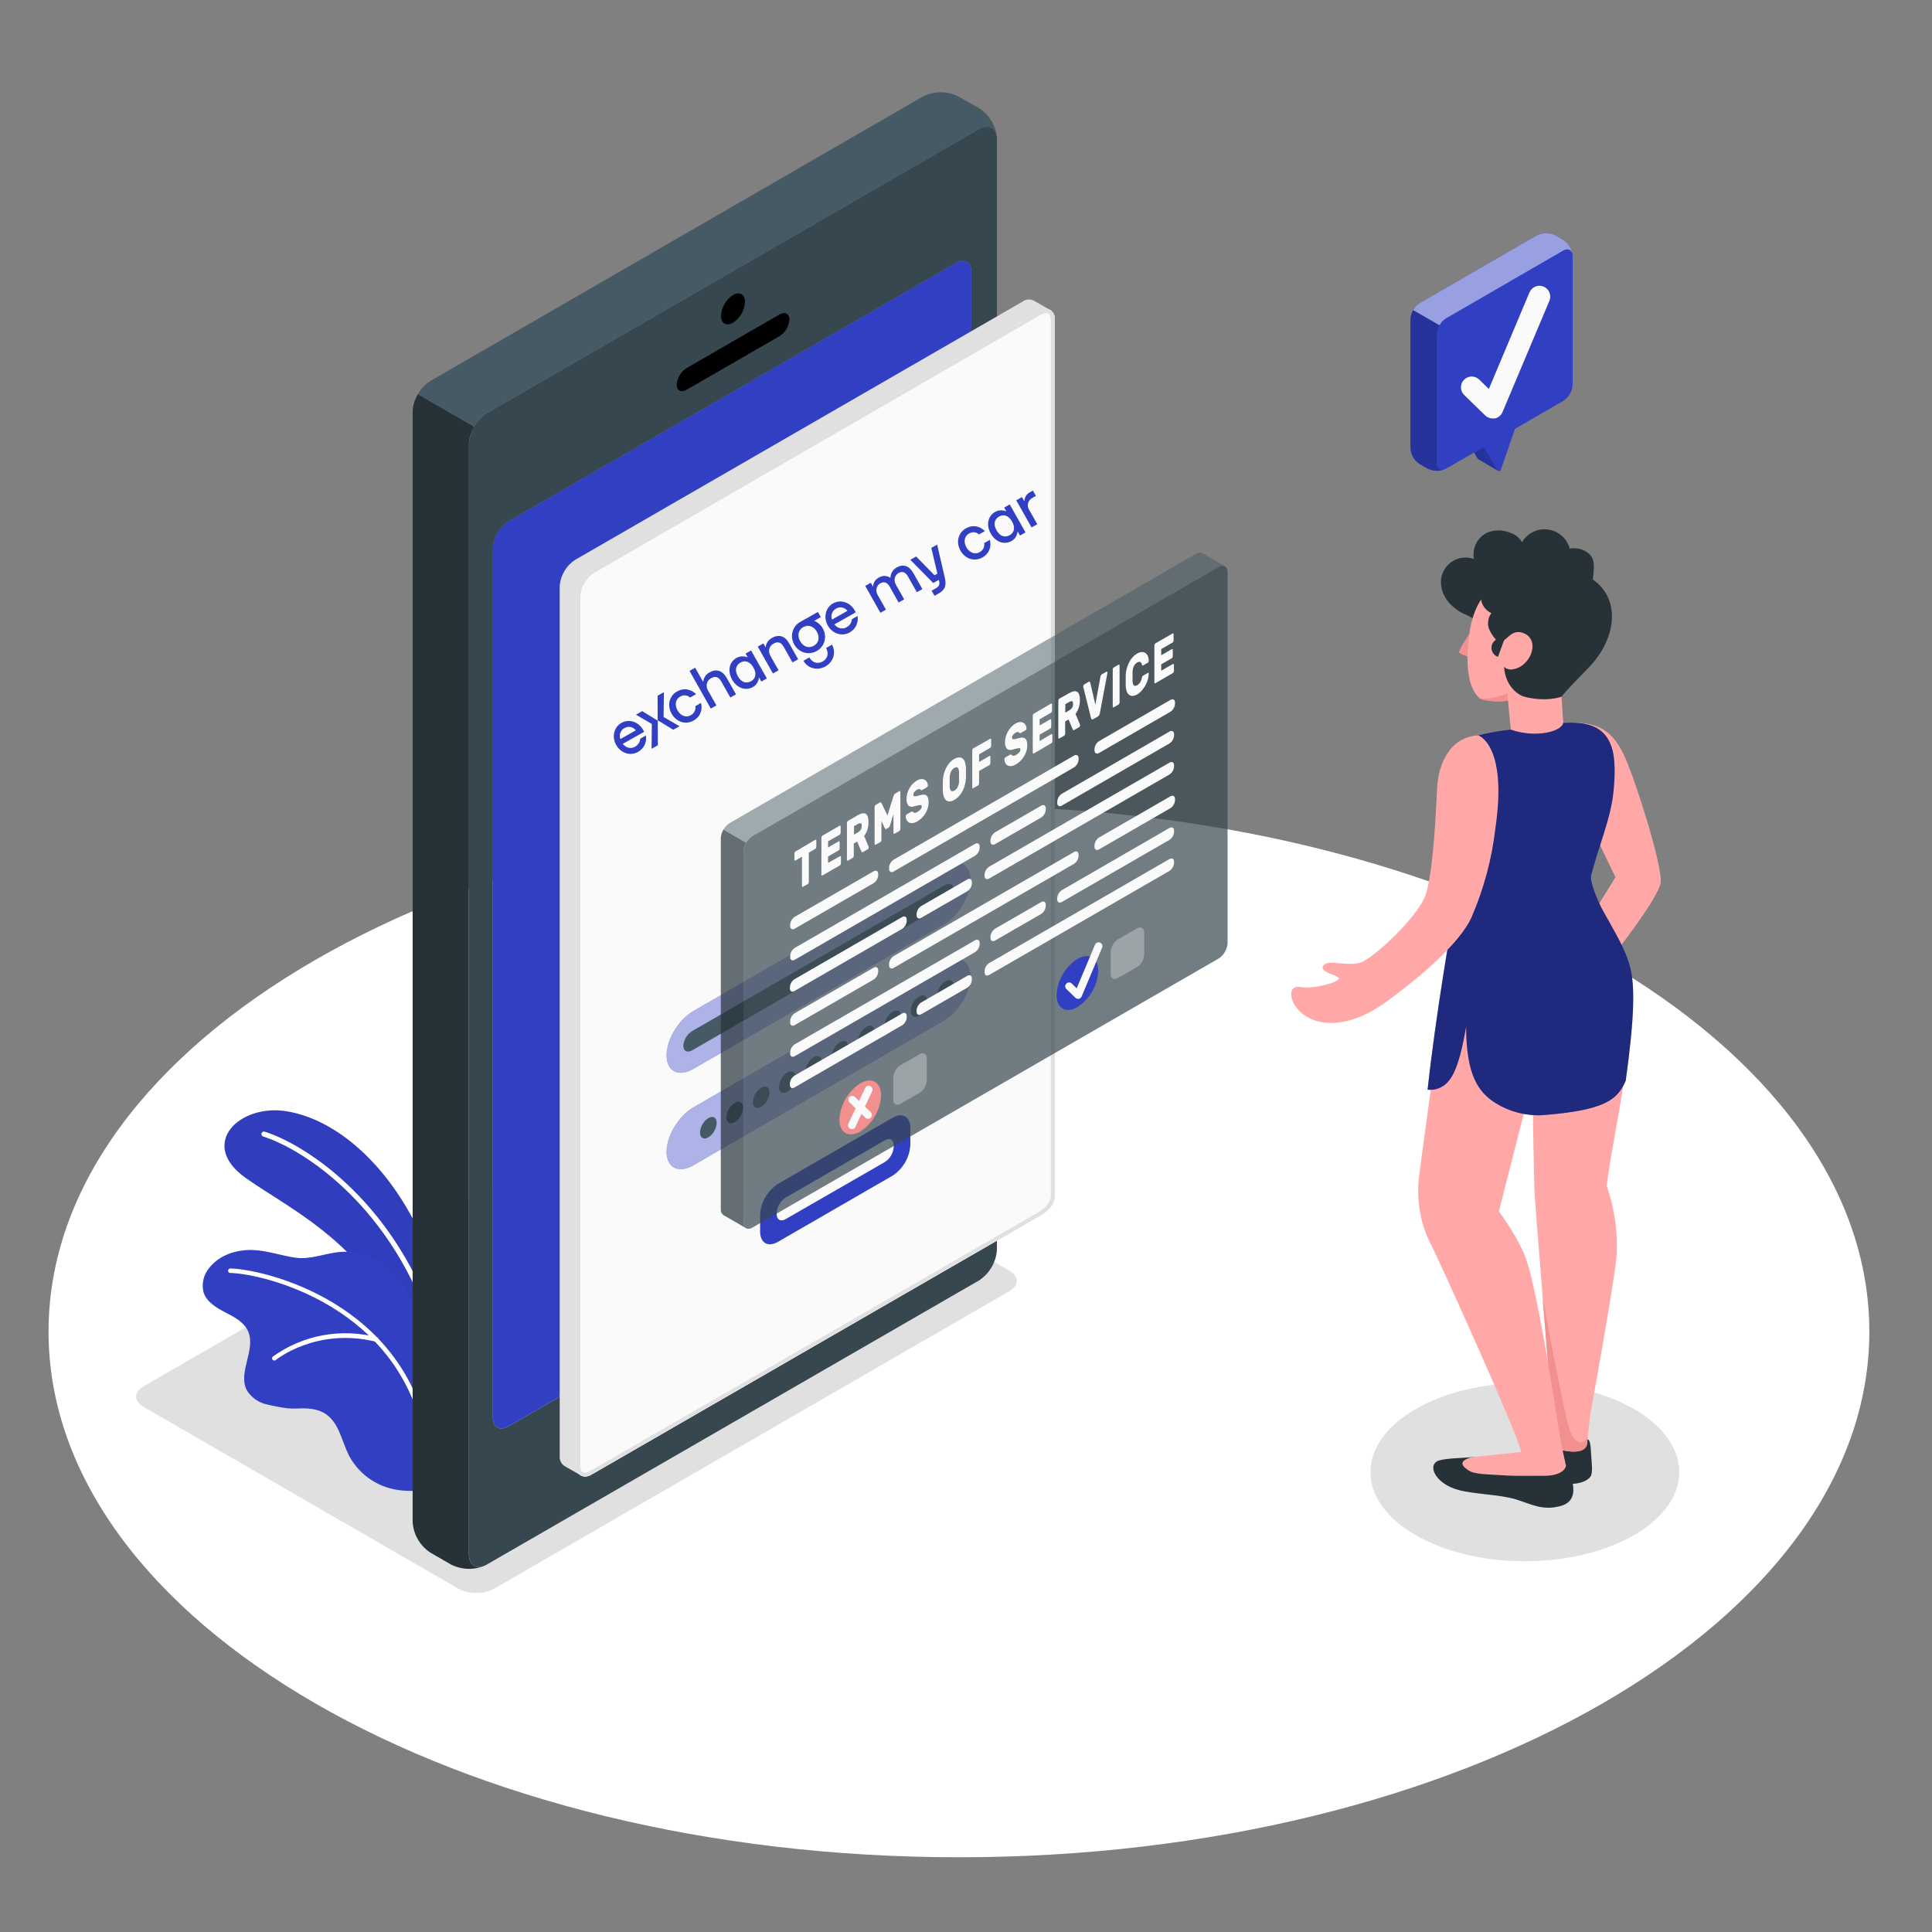 <svg width="296" height="296" viewBox="0 0 296 296" fill="none" xmlns="http://www.w3.org/2000/svg">
<rect x="0" y="0" width="296" height="296" fill="#808080" stroke="none"/>
<path d="M146.919 284.551C223.952 284.551 286.4 248.496 286.4 204.021C286.4 159.546 223.952 123.491 146.919 123.491C69.885 123.491 7.438 159.546 7.438 204.021C7.438 248.496 69.885 284.551 146.919 284.551Z" fill="white"/>
<path d="M233.617 239.198C246.682 239.198 257.274 233.083 257.274 225.54C257.274 217.997 246.682 211.883 233.617 211.883C220.552 211.883 209.961 217.997 209.961 225.54C209.961 233.083 220.552 239.198 233.617 239.198Z" fill="#E0E0E0"/>
<path d="M70.246 243.407L21.992 215.547C20.482 214.677 20.482 213.268 21.992 212.398L100.941 166.814C101.785 166.385 102.719 166.161 103.667 166.161C104.614 166.161 105.548 166.385 106.393 166.814L154.647 194.673C156.157 195.544 156.157 196.952 154.647 197.823L75.698 243.407C74.853 243.836 73.919 244.059 72.972 244.059C72.024 244.059 71.09 243.836 70.246 243.407Z" fill="#E0E0E0"/>
<path d="M68.603 207.662C68.603 207.662 68.26 196.183 63.334 186.883C58.409 177.582 51.104 171.431 43.899 170.253C36.694 169.075 30.283 175.262 37.659 180.489C45.036 185.716 58.433 191.542 63.346 209.207L68.603 207.662Z" fill="#3140C3"/>
<g opacity="0.15">
<path opacity="0.15" d="M68.603 207.662C68.603 207.662 68.26 196.183 63.334 186.883C58.409 177.582 51.104 171.431 43.899 170.253C36.694 169.075 30.283 175.262 37.659 180.489C45.036 185.716 58.433 191.542 63.346 209.207L68.603 207.662Z" fill="black"/>
</g>
<path d="M66.718 204.53C66.743 204.536 66.769 204.536 66.795 204.53C66.894 204.5 66.976 204.432 67.025 204.341C67.074 204.25 67.085 204.144 67.055 204.045C60.975 184.544 47.057 175.457 40.551 173.379C40.503 173.363 40.452 173.357 40.402 173.361C40.351 173.365 40.302 173.379 40.257 173.403C40.212 173.426 40.172 173.457 40.139 173.496C40.106 173.535 40.081 173.579 40.066 173.628C40.034 173.726 40.042 173.833 40.089 173.925C40.136 174.017 40.217 174.087 40.315 174.119C46.69 176.156 60.324 185.083 66.303 204.24C66.328 204.329 66.383 204.407 66.458 204.46C66.534 204.513 66.626 204.538 66.718 204.53Z" fill="white"/>
<path d="M31.199 198.036C31.684 199.486 33.141 200.356 34.502 201.061C35.864 201.765 37.344 202.523 37.989 203.914C39.28 206.72 36.397 210.231 37.806 212.984C38.144 213.539 38.593 214.019 39.123 214.396C39.653 214.773 40.254 215.037 40.89 215.174C41.937 215.425 42.996 215.623 44.063 215.766C44.573 215.809 45.085 215.818 45.596 215.796C47.082 215.719 48.687 215.796 49.959 216.678C51.966 218.069 52.363 220.822 53.458 222.983C54.137 224.276 55.089 225.406 56.248 226.294C57.407 227.183 58.746 227.808 60.172 228.127C62.539 228.672 66.192 228.471 66.914 227.47C67.459 226.706 66.281 224.137 66.322 223.202C66.472 220.794 66.392 218.378 66.086 215.985C65.901 214.902 65.85 213.801 65.932 212.706C66.054 211.482 66.17 210.255 66.281 209.023C66.393 207.697 66.802 206.655 66.453 205.3C66.046 203.991 65.448 202.75 64.677 201.617C63.972 200.475 63.262 199.344 62.539 198.213C61.739 196.848 60.773 195.588 59.662 194.46C58.659 193.532 57.477 192.819 56.188 192.363C54.899 191.907 53.532 191.718 52.168 191.808C49.9 191.968 47.597 193.022 45.306 192.696C43.015 192.37 40.943 191.577 38.64 191.512C36.237 191.453 33.703 192.24 32.128 194.164C31.667 194.684 31.341 195.308 31.179 195.984C31.017 196.659 31.024 197.364 31.199 198.036Z" fill="#3140C3"/>
<path d="M65.501 221.325C65.545 221.318 65.588 221.302 65.626 221.278C65.665 221.254 65.698 221.223 65.724 221.186C65.75 221.149 65.768 221.107 65.777 221.063C65.787 221.019 65.787 220.973 65.779 220.928C62.179 199.534 40.477 194.454 35.297 194.342C35.205 194.34 35.117 194.375 35.05 194.438C34.984 194.501 34.945 194.588 34.942 194.679C34.94 194.725 34.948 194.77 34.964 194.812C34.98 194.854 35.005 194.893 35.036 194.926C35.068 194.958 35.105 194.984 35.147 195.002C35.189 195.019 35.234 195.029 35.279 195.028C40.347 195.141 61.576 200.114 65.098 221.041C65.115 221.131 65.167 221.211 65.242 221.264C65.317 221.317 65.41 221.339 65.501 221.325Z" fill="white"/>
<path d="M42.059 208.449C42.129 208.444 42.195 208.417 42.248 208.372C42.308 208.325 48.435 203.322 57.611 205.566C57.696 205.576 57.781 205.554 57.851 205.505C57.921 205.456 57.97 205.383 57.99 205.3C58.01 205.216 57.998 205.129 57.958 205.054C57.917 204.978 57.851 204.921 57.771 204.891C55.053 204.176 52.211 204.07 49.447 204.582C46.684 205.094 44.068 206.21 41.787 207.851C41.736 207.9 41.701 207.962 41.687 208.031C41.673 208.1 41.68 208.171 41.708 208.236C41.735 208.3 41.782 208.355 41.842 208.392C41.902 208.429 41.971 208.447 42.041 208.443L42.059 208.449Z" fill="white"/>
<path d="M150.007 19.767L74.593 63.303C73.798 63.823 73.136 64.523 72.66 65.345C72.184 66.168 71.907 67.09 71.852 68.039V238.12C71.852 239.867 73.083 240.583 74.593 239.701L150.001 196.171C150.796 195.65 151.458 194.951 151.934 194.128C152.41 193.306 152.687 192.384 152.742 191.435V21.348C152.737 19.601 151.517 18.891 150.007 19.767ZM148.823 175.747C148.823 177.245 147.776 178.198 146.455 178.944L77.884 218.531C76.588 219.277 75.516 218.673 75.516 217.169V83.969C75.564 83.151 75.802 82.356 76.214 81.648C76.625 80.939 77.197 80.337 77.884 79.89L146.449 40.297C147.752 39.54 148.817 40.149 148.817 41.647L148.823 175.747Z" fill="#37474F"/>
<path d="M74.254 239.878C73.435 240.223 72.551 240.387 71.662 240.357C70.774 240.328 69.903 240.106 69.109 239.707L65.972 237.895C65.172 237.378 64.507 236.68 64.028 235.857C63.55 235.034 63.273 234.11 63.219 233.159V63.084C63.235 62.375 63.398 61.677 63.698 61.035C63.792 60.809 63.901 60.59 64.024 60.378L72.649 65.363C72.466 65.686 72.305 66.023 72.17 66.369C71.962 66.912 71.85 67.487 71.838 68.068V238.126C71.856 239.76 72.904 240.464 74.254 239.878Z" fill="#263238"/>
<path d="M112.953 202.991C115.321 201.612 117.28 202.73 117.28 205.489C117.2 206.992 116.766 208.454 116.014 209.757C115.262 211.061 114.213 212.168 112.953 212.99C110.585 214.369 108.625 213.25 108.625 210.492C108.706 208.989 109.14 207.527 109.892 206.224C110.644 204.921 111.692 203.813 112.953 202.991Z" fill="#3140C3"/>
<path d="M112.302 45.205C113.314 44.613 114.137 45.093 114.137 46.265C114.103 46.903 113.919 47.523 113.6 48.076C113.281 48.63 112.837 49.1 112.302 49.45C111.284 50.042 110.461 49.562 110.461 48.384C110.495 47.747 110.68 47.126 111 46.574C111.32 46.021 111.766 45.552 112.302 45.205Z" fill="black"/>
<path d="M105.205 56.388L119.413 48.189C120.26 47.703 120.946 48.047 120.946 48.964C120.909 49.479 120.751 49.978 120.485 50.421C120.218 50.863 119.851 51.236 119.413 51.51L105.205 59.709C104.359 60.195 103.672 59.851 103.672 58.934C103.709 58.419 103.867 57.919 104.134 57.477C104.4 57.035 104.767 56.662 105.205 56.388Z" fill="black"/>
<path d="M148.799 175.747C148.799 177.245 147.751 178.198 146.431 178.944L77.884 218.531C76.587 219.277 75.516 218.673 75.516 217.169V83.969C75.563 83.151 75.802 82.356 76.213 81.648C76.625 80.939 77.197 80.337 77.884 79.89L146.449 40.297C147.751 39.54 148.817 40.149 148.817 41.647L148.799 175.747Z" fill="#3140C3"/>
<path d="M152.737 20.915C152.541 19.489 151.399 18.974 150.031 19.767L74.593 63.303C73.784 63.81 73.118 64.515 72.657 65.351L64.031 60.384C64.495 59.551 65.163 58.85 65.973 58.347L141.376 14.8C142.226 14.368 143.166 14.143 144.12 14.143C145.074 14.143 146.014 14.368 146.864 14.8L150.013 16.576C150.753 17.061 151.379 17.699 151.849 18.448C152.319 19.197 152.622 20.039 152.737 20.915Z" fill="#455A64"/>
<path d="M158.346 46.034C158.079 45.91 157.784 45.86 157.492 45.889C157.199 45.918 156.92 46.025 156.683 46.2L88.117 85.775C87.43 86.222 86.858 86.824 86.447 87.532C86.036 88.241 85.797 89.036 85.749 89.854V223.054C85.724 223.335 85.768 223.617 85.879 223.877C85.989 224.136 86.162 224.364 86.383 224.54C86.815 224.824 88.555 225.771 88.958 226.026C89.226 226.162 89.527 226.221 89.828 226.196C90.128 226.171 90.415 226.063 90.657 225.884L159.246 186.32C160.548 185.574 161.614 184.621 161.614 183.123V49.023C161.644 48.733 161.596 48.439 161.475 48.173C161.355 47.907 161.166 47.677 160.927 47.508L158.346 46.034Z" fill="#E0E0E0"/>
<path d="M161.614 183.123C161.614 184.621 160.56 185.574 159.246 186.32L90.669 225.907C89.372 226.659 88.301 226.049 88.301 224.552V91.352C88.347 90.534 88.585 89.739 88.997 89.031C89.408 88.324 89.981 87.723 90.669 87.279L159.246 47.674C160.548 46.916 161.614 47.532 161.614 49.023V183.123Z" fill="#FAFAFA"/>
<path d="M160.288 47.952C160.927 47.952 160.998 48.71 160.998 49.035V183.123C160.998 184.165 160.365 184.994 158.938 185.811L90.373 225.398C90.146 225.539 89.887 225.62 89.621 225.635C88.982 225.635 88.91 224.877 88.91 224.552V91.352C88.959 90.642 89.169 89.953 89.525 89.337C89.881 88.721 90.374 88.195 90.965 87.799L159.536 48.183C159.761 48.038 160.021 47.955 160.288 47.94V47.952ZM160.288 47.348C159.914 47.363 159.551 47.476 159.234 47.674L90.669 87.255C89.981 87.699 89.408 88.3 88.997 89.008C88.585 89.716 88.347 90.51 88.301 91.328V224.528C88.301 225.593 88.834 226.203 89.603 226.203C89.975 226.191 90.336 226.081 90.651 225.884L159.246 186.32C160.548 185.574 161.614 184.621 161.614 183.123V49.023C161.614 47.964 161.087 47.348 160.312 47.348H160.288Z" fill="#E0E0E0"/>
<path d="M128.158 97.331L130.686 102.694L136.333 100.528C137.115 100.232 137.423 101.327 136.86 102.38L132.776 110.076L133.74 117.021C133.871 117.974 133.06 119.235 132.361 119.146L127.311 118.554L122.256 125.013C121.563 125.901 120.746 125.605 120.882 124.474L121.847 116.411L117.756 113.451C117.194 113.042 117.502 111.586 118.283 110.988L123.931 106.631L126.459 98.343C126.808 97.171 127.815 96.591 128.158 97.331Z" fill="#FAFAFA"/>
<path d="M102.129 161.699C102.129 164.15 103.964 165.073 106.22 163.771L144.587 141.618C146.843 140.316 148.672 137.279 148.672 134.828C148.672 132.377 146.843 131.46 144.587 132.762L106.22 154.909C103.964 156.217 102.129 159.248 102.129 161.699Z" fill="#3140C3"/>
<path opacity="0.6" d="M102.129 161.699C102.129 164.15 103.964 165.073 106.22 163.771L144.587 141.618C146.843 140.316 148.672 137.279 148.672 134.828C148.672 132.377 146.843 131.46 144.587 132.762L106.22 154.909C103.964 156.217 102.129 159.248 102.129 161.699Z" fill="white"/>
<path d="M106.055 157.963L144.754 135.615C145.506 135.183 146.116 135.491 146.116 136.308C146.082 136.765 145.941 137.208 145.705 137.601C145.468 137.994 145.142 138.326 144.754 138.569L106.055 160.917C105.303 161.35 104.688 161.042 104.688 160.225C104.721 159.767 104.862 159.323 105.099 158.93C105.337 158.537 105.665 158.205 106.055 157.963Z" fill="#455A64"/>
<path d="M102.129 176.463C102.129 178.914 103.964 179.838 106.22 178.535L144.587 156.383C146.843 155.08 148.672 152.043 148.672 149.592C148.672 147.142 146.843 146.224 144.587 147.526L106.22 169.673C103.964 170.981 102.129 174.048 102.129 176.463Z" fill="#3140C3"/>
<path opacity="0.6" d="M102.129 176.463C102.129 178.914 103.964 179.838 106.22 178.535L144.587 156.383C146.843 155.08 148.672 152.043 148.672 149.592C148.672 147.142 146.843 146.224 144.587 147.526L106.22 169.673C103.964 170.981 102.129 174.048 102.129 176.463Z" fill="white"/>
<path d="M108.525 171.301C109.235 170.893 109.804 171.224 109.804 172.035C109.781 172.48 109.653 172.913 109.43 173.299C109.208 173.684 108.898 174.012 108.525 174.255C107.82 174.658 107.246 174.332 107.246 173.515C107.271 173.072 107.399 172.64 107.621 172.256C107.843 171.871 108.153 171.544 108.525 171.301Z" fill="#455A64"/>
<path d="M113.465 170.972C113.964 170.108 113.964 169.175 113.465 168.887C112.967 168.599 112.159 169.066 111.66 169.93C111.162 170.794 111.162 171.727 111.66 172.015C112.159 172.302 112.967 171.835 113.465 170.972Z" fill="#455A64"/>
<path d="M116.622 166.642C117.333 166.234 117.901 166.565 117.901 167.376C117.878 167.821 117.75 168.254 117.528 168.64C117.306 169.025 116.996 169.353 116.622 169.596C115.918 169.999 115.344 169.673 115.344 168.856C115.368 168.413 115.497 167.981 115.719 167.596C115.941 167.212 116.251 166.885 116.622 166.642Z" fill="#455A64"/>
<path d="M120.63 164.31C121.335 163.901 121.909 164.233 121.909 165.05C121.885 165.493 121.756 165.925 121.534 166.309C121.312 166.694 121.002 167.021 120.63 167.264C119.926 167.672 119.352 167.341 119.352 166.524C119.376 166.08 119.505 165.649 119.727 165.264C119.949 164.88 120.259 164.553 120.63 164.31Z" fill="#455A64"/>
<path d="M124.669 161.983C125.374 161.575 125.942 161.906 125.942 162.717C125.919 163.161 125.792 163.593 125.57 163.979C125.349 164.364 125.041 164.693 124.669 164.937C123.959 165.346 123.391 165.014 123.391 164.197C123.414 163.753 123.542 163.321 123.764 162.936C123.986 162.551 124.296 162.225 124.669 161.983Z" fill="#455A64"/>
<path d="M129.602 161.655C130.1 160.791 130.1 159.858 129.602 159.57C129.104 159.283 128.296 159.75 127.797 160.613C127.299 161.477 127.299 162.41 127.797 162.698C128.295 162.986 129.103 162.519 129.602 161.655Z" fill="#455A64"/>
<path d="M132.736 157.324C133.44 156.916 134.014 157.247 134.014 158.058C133.99 158.502 133.862 158.935 133.639 159.32C133.417 159.706 133.108 160.034 132.736 160.278C132.025 160.687 131.457 160.355 131.457 159.538C131.48 159.094 131.608 158.662 131.83 158.277C132.052 157.892 132.363 157.566 132.736 157.324Z" fill="#455A64"/>
<path d="M137.672 156.997C138.171 156.133 138.171 155.199 137.672 154.912C137.174 154.624 136.366 155.091 135.867 155.955C135.369 156.819 135.369 157.752 135.867 158.04C136.366 158.327 137.174 157.86 137.672 156.997Z" fill="#455A64"/>
<path d="M140.806 152.665C141.511 152.256 142.085 152.588 142.085 153.405C142.06 153.848 141.931 154.28 141.709 154.664C141.487 155.049 141.178 155.376 140.806 155.619C140.096 156.028 139.527 155.696 139.527 154.879C139.55 154.435 139.678 154.003 139.901 153.618C140.123 153.233 140.433 152.907 140.806 152.665Z" fill="#455A64"/>
<path d="M144.837 150.332C145.542 149.924 146.116 150.256 146.116 151.072C146.092 151.516 145.963 151.948 145.741 152.332C145.519 152.717 145.209 153.044 144.837 153.287C144.133 153.695 143.559 153.364 143.559 152.547C143.583 152.103 143.712 151.672 143.934 151.287C144.156 150.903 144.466 150.576 144.837 150.332Z" fill="#455A64"/>
<path d="M119.18 181.389L136.751 171.248C138.254 170.378 139.474 171.082 139.474 172.823V175.386C139.425 176.334 139.152 177.257 138.679 178.08C138.206 178.903 137.545 179.602 136.751 180.122L119.186 190.263C117.677 191.133 116.457 190.429 116.457 188.688V186.125C116.505 185.177 116.777 184.253 117.251 183.43C117.724 182.607 118.385 181.908 119.18 181.389Z" fill="#3140C3"/>
<path d="M118.992 185.835V186C118.992 186.871 119.584 187.226 120.36 186.788L135.568 178.032C135.965 177.772 136.296 177.422 136.532 177.011C136.769 176.6 136.905 176.138 136.93 175.664V175.492C136.93 174.622 136.338 174.267 135.568 174.705L120.395 183.467C119.989 183.721 119.65 184.068 119.406 184.48C119.162 184.892 119.02 185.357 118.992 185.835Z" fill="#FAFAFA"/>
<path opacity="0.7" d="M115.276 128.103L186.712 86.864C187.464 86.432 188.074 86.781 188.074 87.651V144.484C188.05 144.958 187.913 145.419 187.677 145.831C187.44 146.242 187.11 146.592 186.712 146.852L115.276 188.078C114.524 188.516 113.914 188.161 113.914 187.291V130.459C113.94 129.987 114.077 129.528 114.314 129.119C114.55 128.709 114.88 128.361 115.276 128.103Z" fill="#37474F"/>
<path opacity="0.7" d="M114.311 129.121L110.836 127.108C110.589 127.514 110.451 127.977 110.434 128.452V185.284C110.419 185.451 110.446 185.62 110.515 185.773C110.583 185.927 110.69 186.06 110.824 186.16C111.079 186.308 114.051 188.007 114.288 188.161C114.157 188.059 114.055 187.926 113.989 187.774C113.924 187.622 113.899 187.456 113.915 187.291V130.459C113.932 129.987 114.069 129.527 114.311 129.121Z" fill="#263238"/>
<path opacity="0.5" d="M187.624 86.74C187.139 86.444 184.433 84.893 184.214 84.763C184.059 84.687 183.886 84.655 183.715 84.67C183.543 84.684 183.378 84.745 183.238 84.845L111.801 126.096C111.398 126.348 111.066 126.699 110.836 127.114L114.311 129.127C114.541 128.711 114.873 128.361 115.276 128.109L186.718 86.864C186.849 86.773 186.999 86.714 187.156 86.692C187.314 86.671 187.474 86.687 187.624 86.74Z" fill="#455A64"/>
<path d="M124.912 128.659C124.928 128.648 124.947 128.642 124.966 128.642C124.985 128.642 125.004 128.648 125.019 128.659C125.036 128.679 125.049 128.701 125.057 128.726C125.065 128.75 125.068 128.776 125.066 128.801V129.725C125.065 129.793 125.049 129.859 125.019 129.92C124.997 129.973 124.96 130.018 124.912 130.051L123.918 130.643V135.118C123.916 135.186 123.9 135.252 123.871 135.313C123.848 135.366 123.811 135.411 123.764 135.444L123.018 135.87C123.003 135.882 122.984 135.889 122.965 135.889C122.945 135.889 122.926 135.882 122.912 135.87C122.881 135.832 122.866 135.783 122.87 135.734V131.252L121.87 131.844C121.855 131.857 121.836 131.864 121.816 131.864C121.797 131.864 121.778 131.857 121.763 131.844C121.746 131.826 121.733 131.805 121.724 131.781C121.716 131.758 121.713 131.733 121.716 131.708V130.785C121.717 130.717 121.733 130.65 121.763 130.589C121.784 130.536 121.821 130.49 121.87 130.459L124.912 128.659Z" fill="#FAFAFA"/>
<path d="M128.684 131.187C128.7 131.174 128.72 131.167 128.741 131.167C128.761 131.167 128.781 131.174 128.797 131.187C128.829 131.227 128.844 131.278 128.838 131.329V132.253C128.839 132.318 128.825 132.383 128.797 132.442C128.772 132.497 128.734 132.544 128.684 132.578L126.003 134.129C125.988 134.142 125.969 134.149 125.949 134.149C125.93 134.149 125.911 134.142 125.896 134.129C125.878 134.112 125.865 134.09 125.857 134.067C125.849 134.043 125.846 134.018 125.849 133.993V128.357C125.848 128.289 125.864 128.222 125.896 128.162C125.917 128.109 125.954 128.063 126.003 128.032L128.643 126.504C128.658 126.492 128.677 126.485 128.696 126.485C128.716 126.485 128.735 126.492 128.75 126.504C128.766 126.523 128.779 126.544 128.788 126.568C128.796 126.591 128.799 126.616 128.797 126.641V127.564C128.795 127.632 128.779 127.699 128.75 127.76C128.729 127.813 128.691 127.859 128.643 127.89L126.867 128.896V129.837L128.489 128.902C128.504 128.89 128.523 128.883 128.542 128.883C128.562 128.883 128.581 128.89 128.596 128.902C128.613 128.92 128.626 128.942 128.634 128.965C128.642 128.989 128.645 129.014 128.643 129.038V129.968C128.641 130.034 128.625 130.098 128.596 130.157C128.575 130.211 128.537 130.256 128.489 130.287L126.867 131.223V132.2L128.684 131.187Z" fill="#FAFAFA"/>
<path d="M131.463 124.871C131.669 124.744 131.895 124.656 132.132 124.61C132.304 124.572 132.483 124.6 132.635 124.687C132.789 124.792 132.902 124.947 132.955 125.125C133.033 125.392 133.069 125.67 133.061 125.948C133.065 126.349 133.007 126.748 132.89 127.132C132.781 127.474 132.612 127.795 132.393 128.079L133.091 129.755C133.097 129.782 133.097 129.81 133.091 129.837C133.091 129.893 133.079 129.947 133.056 129.997C133.036 130.04 133.005 130.077 132.967 130.104L132.197 130.548C132.12 130.589 132.067 130.595 132.037 130.548C132.003 130.517 131.977 130.478 131.96 130.435L131.327 128.932L130.806 129.234V131.098C130.807 131.166 130.792 131.232 130.765 131.294C130.742 131.348 130.702 131.394 130.652 131.424L129.912 131.856C129.897 131.869 129.878 131.876 129.859 131.876C129.839 131.876 129.82 131.869 129.805 131.856C129.772 131.819 129.755 131.77 129.758 131.72V126.096C129.76 126.028 129.776 125.962 129.805 125.901C129.826 125.847 129.864 125.801 129.912 125.77L131.463 124.871ZM130.836 127.872L131.475 127.505C131.633 127.413 131.768 127.288 131.872 127.138C131.982 126.961 132.035 126.754 132.025 126.546C132.025 126.303 131.978 126.161 131.872 126.132C131.803 126.117 131.732 126.118 131.664 126.133C131.595 126.148 131.531 126.178 131.475 126.22L130.836 126.587V127.872Z" fill="#FAFAFA"/>
<path d="M135.654 127.02C135.625 126.989 135.6 126.955 135.577 126.919L135.044 125.788V128.677C135.044 128.743 135.03 128.807 135.003 128.867C134.981 128.923 134.941 128.97 134.891 129.003L134.151 129.429C134.135 129.441 134.116 129.447 134.097 129.447C134.078 129.447 134.059 129.441 134.044 129.429C134.027 129.41 134.014 129.387 134.006 129.363C133.998 129.338 133.995 129.313 133.997 129.287V123.651C133.998 123.583 134.014 123.517 134.044 123.456C134.066 123.403 134.103 123.358 134.151 123.325L134.808 122.947C134.885 122.905 134.944 122.905 134.979 122.947C135.006 122.975 135.03 123.007 135.05 123.041L135.968 124.93L136.891 121.97C136.911 121.907 136.935 121.846 136.963 121.786C136.996 121.705 137.057 121.639 137.134 121.597L137.791 121.212C137.806 121.199 137.825 121.193 137.845 121.193C137.864 121.193 137.883 121.199 137.898 121.212C137.915 121.23 137.928 121.252 137.936 121.275C137.944 121.299 137.947 121.323 137.945 121.348V126.984C137.944 127.052 137.927 127.118 137.898 127.179C137.877 127.233 137.84 127.279 137.791 127.31L137.045 127.736C137.031 127.75 137.012 127.757 136.992 127.757C136.972 127.757 136.953 127.75 136.939 127.736C136.906 127.698 136.889 127.65 136.891 127.6V124.711L136.359 126.457C136.338 126.521 136.315 126.585 136.288 126.647C136.259 126.709 136.211 126.761 136.151 126.795L135.79 127.008C135.731 127.049 135.69 127.049 135.654 127.02Z" fill="#FAFAFA"/>
<path d="M140.49 119.584C140.693 119.457 140.922 119.38 141.159 119.359C141.34 119.348 141.52 119.387 141.68 119.472C141.829 119.556 141.95 119.681 142.03 119.833C142.112 119.99 142.157 120.164 142.16 120.342C142.16 120.395 142.148 120.448 142.124 120.496C142.106 120.537 142.077 120.574 142.041 120.602L141.296 121.028C141.259 121.055 141.216 121.069 141.171 121.07C141.135 121.062 141.1 121.045 141.071 121.023L141.017 120.963C140.987 120.934 140.95 120.912 140.911 120.898C140.855 120.882 140.795 120.882 140.739 120.898C140.65 120.912 140.566 120.944 140.49 120.993C140.418 121.035 140.348 121.082 140.283 121.135C140.219 121.185 140.161 121.242 140.112 121.307C140.058 121.368 140.016 121.438 139.987 121.514C139.952 121.59 139.934 121.673 139.934 121.757C139.93 121.791 139.934 121.825 139.944 121.858C139.954 121.89 139.971 121.92 139.993 121.946C140.043 121.987 140.107 122.006 140.171 121.999C140.285 121.998 140.398 121.982 140.508 121.952L141.029 121.816C141.206 121.766 141.39 121.742 141.574 121.745C141.716 121.751 141.853 121.803 141.964 121.893C142.076 121.999 142.156 122.135 142.195 122.284C142.253 122.5 142.279 122.723 142.272 122.947C142.273 123.242 142.229 123.535 142.142 123.817C142.054 124.101 141.931 124.374 141.775 124.628C141.618 124.882 141.432 125.117 141.219 125.326C141.012 125.536 140.776 125.715 140.52 125.859C140.306 125.993 140.066 126.078 139.816 126.108C139.629 126.13 139.439 126.097 139.271 126.013C139.116 125.928 138.99 125.798 138.91 125.64C138.817 125.457 138.77 125.254 138.774 125.048C138.773 124.992 138.787 124.937 138.815 124.888C138.83 124.848 138.856 124.812 138.892 124.788L139.638 124.356C139.675 124.332 139.718 124.318 139.762 124.314C139.795 124.32 139.825 124.335 139.851 124.356C139.876 124.378 139.9 124.401 139.922 124.427C139.956 124.464 139.996 124.496 140.04 124.521C140.105 124.537 140.172 124.537 140.236 124.521C140.338 124.513 140.436 124.478 140.52 124.421C140.705 124.314 140.874 124.183 141.023 124.03C141.147 123.901 141.219 123.73 141.224 123.55C141.229 123.517 141.225 123.482 141.211 123.451C141.198 123.419 141.176 123.392 141.148 123.373C141.08 123.339 141.003 123.328 140.928 123.343C140.8 123.354 140.673 123.378 140.55 123.414L140.011 123.55C139.869 123.609 139.714 123.626 139.563 123.6C139.412 123.573 139.272 123.505 139.158 123.402C138.947 123.098 138.851 122.729 138.886 122.36C138.89 122.096 138.928 121.834 138.999 121.579C139.077 121.306 139.184 121.042 139.318 120.792C139.458 120.537 139.629 120.3 139.827 120.087C140.021 119.887 140.245 119.717 140.49 119.584Z" fill="#FAFAFA"/>
<path d="M144.449 119.637C144.462 119.3 144.509 118.964 144.591 118.637C144.667 118.308 144.783 117.99 144.935 117.69C145.081 117.393 145.264 117.117 145.479 116.867C145.691 116.629 145.941 116.429 146.219 116.275C146.439 116.133 146.692 116.051 146.953 116.038C147.154 116.033 147.349 116.101 147.504 116.227C147.667 116.375 147.786 116.566 147.847 116.778C147.935 117.05 147.983 117.333 147.989 117.619C147.989 117.867 147.989 118.128 147.989 118.4C147.989 118.672 147.989 118.927 147.989 119.17C147.977 119.507 147.93 119.843 147.847 120.17C147.768 120.501 147.653 120.823 147.504 121.129C147.357 121.425 147.172 121.699 146.953 121.946C146.743 122.182 146.495 122.382 146.219 122.538C145.999 122.684 145.743 122.767 145.479 122.781C145.28 122.791 145.085 122.723 144.935 122.591C144.77 122.442 144.651 122.249 144.591 122.035C144.504 121.763 144.456 121.48 144.449 121.194C144.449 120.963 144.449 120.709 144.449 120.436C144.449 120.164 144.449 119.892 144.449 119.637ZM146.936 119.708C146.936 119.602 146.936 119.483 146.936 119.353C146.936 119.223 146.936 119.093 146.936 118.956C146.936 118.82 146.936 118.696 146.936 118.572C146.936 118.447 146.936 118.341 146.936 118.246C146.934 118.122 146.914 117.998 146.876 117.879C146.853 117.787 146.806 117.704 146.74 117.636C146.682 117.582 146.607 117.551 146.527 117.548C146.418 117.555 146.312 117.59 146.219 117.648C146.103 117.715 145.999 117.801 145.911 117.903C145.824 118.005 145.751 118.119 145.692 118.24C145.635 118.368 145.589 118.501 145.556 118.637C145.527 118.781 145.508 118.928 145.497 119.075C145.497 119.181 145.497 119.294 145.497 119.418C145.497 119.543 145.497 119.673 145.497 119.809C145.497 119.945 145.497 120.075 145.497 120.2C145.497 120.324 145.497 120.442 145.497 120.543C145.498 120.756 145.566 120.963 145.692 121.135C145.811 121.259 145.983 121.253 146.219 121.135C146.451 120.998 146.634 120.791 146.74 120.543C146.862 120.28 146.936 119.997 146.959 119.708H146.936Z" fill="#FAFAFA"/>
<path d="M151.704 113.19C151.719 113.178 151.738 113.171 151.758 113.171C151.777 113.171 151.796 113.178 151.811 113.19C151.843 113.23 151.858 113.282 151.852 113.332V114.256C151.853 114.321 151.839 114.386 151.811 114.445C151.789 114.5 151.752 114.547 151.704 114.582L150.005 115.558V116.742L151.592 115.825C151.607 115.812 151.626 115.805 151.645 115.805C151.665 115.805 151.684 115.812 151.698 115.825C151.729 115.863 151.744 115.912 151.74 115.961V116.89C151.74 116.956 151.726 117.02 151.698 117.08C151.678 117.133 151.64 117.179 151.592 117.21L150.005 118.122V120.01C150.006 120.076 149.992 120.14 149.964 120.2C149.943 120.253 149.906 120.299 149.857 120.33L149.111 120.762C149.096 120.774 149.077 120.78 149.058 120.78C149.039 120.78 149.02 120.774 149.005 120.762C148.988 120.743 148.975 120.72 148.967 120.696C148.959 120.671 148.956 120.646 148.958 120.62V114.984C148.958 114.918 148.975 114.853 149.005 114.795C149.026 114.74 149.063 114.692 149.111 114.659L151.704 113.19Z" fill="#FAFAFA"/>
<path d="M155.604 110.846C155.807 110.722 156.036 110.645 156.273 110.621C156.453 110.61 156.634 110.649 156.794 110.734C156.941 110.82 157.062 110.945 157.143 111.095C157.225 111.252 157.27 111.426 157.273 111.604C157.271 111.658 157.257 111.71 157.232 111.758C157.217 111.802 157.188 111.839 157.149 111.864L156.409 112.291C156.374 112.32 156.33 112.335 156.284 112.332C156.247 112.326 156.212 112.31 156.184 112.285L156.131 112.225C156.1 112.196 156.064 112.174 156.024 112.16C155.968 112.145 155.908 112.145 155.852 112.16C155.764 112.174 155.679 112.206 155.604 112.255C155.531 112.297 155.462 112.344 155.396 112.397C155.332 112.447 155.274 112.504 155.225 112.569C155.171 112.631 155.127 112.701 155.095 112.776C155.064 112.853 155.048 112.936 155.047 113.019C155.041 113.051 155.043 113.085 155.053 113.117C155.062 113.149 155.079 113.178 155.103 113.202C155.126 113.225 155.154 113.243 155.186 113.254C155.218 113.264 155.251 113.267 155.284 113.261C155.398 113.259 155.511 113.243 155.621 113.214L156.142 113.078C156.32 113.028 156.503 113.005 156.687 113.007C156.83 113.013 156.967 113.065 157.078 113.155C157.189 113.261 157.269 113.397 157.309 113.546C157.364 113.762 157.39 113.985 157.386 114.209C157.385 114.503 157.341 114.797 157.255 115.079C157.166 115.363 157.043 115.635 156.888 115.89C156.733 116.145 156.546 116.38 156.332 116.588C156.125 116.798 155.89 116.977 155.633 117.121C155.422 117.26 155.18 117.345 154.929 117.37C154.742 117.393 154.552 117.36 154.384 117.275C154.229 117.19 154.103 117.06 154.023 116.902C153.93 116.719 153.884 116.516 153.887 116.31C153.887 116.255 153.899 116.201 153.922 116.15C153.941 116.11 153.969 116.075 154.005 116.05L154.751 115.618C154.789 115.594 154.831 115.58 154.876 115.576C154.908 115.582 154.939 115.597 154.964 115.618C154.987 115.64 155.009 115.664 155.029 115.689C155.067 115.725 155.109 115.757 155.154 115.783C155.218 115.799 155.285 115.799 155.349 115.783C155.451 115.775 155.549 115.74 155.633 115.683C155.818 115.576 155.988 115.445 156.136 115.292C156.262 115.163 156.334 114.992 156.338 114.812C156.341 114.779 156.336 114.745 156.322 114.714C156.309 114.683 156.288 114.656 156.261 114.635C156.19 114.611 156.113 114.611 156.042 114.635C155.913 114.646 155.787 114.67 155.663 114.706L155.106 114.848C154.965 114.906 154.81 114.923 154.659 114.897C154.508 114.871 154.368 114.803 154.254 114.7C154.04 114.397 153.943 114.027 153.982 113.658C153.983 113.394 154.021 113.131 154.094 112.877C154.168 112.602 154.275 112.338 154.414 112.089C154.554 111.834 154.725 111.598 154.923 111.385C155.12 111.17 155.349 110.988 155.604 110.846Z" fill="#FAFAFA"/>
<path d="M161.073 112.48C161.088 112.467 161.106 112.461 161.126 112.461C161.145 112.461 161.164 112.467 161.179 112.48C161.212 112.517 161.229 112.566 161.227 112.616V113.546C161.224 113.611 161.208 113.676 161.179 113.735C161.158 113.789 161.121 113.834 161.073 113.865L158.385 115.44C158.37 115.453 158.351 115.459 158.332 115.459C158.312 115.459 158.293 115.453 158.278 115.44C158.261 115.421 158.249 115.398 158.24 115.374C158.232 115.349 158.229 115.324 158.231 115.298V109.662C158.233 109.596 158.249 109.532 158.278 109.473C158.299 109.419 158.337 109.373 158.385 109.342L161.025 107.803C161.04 107.791 161.059 107.784 161.079 107.784C161.098 107.784 161.117 107.791 161.132 107.803C161.149 107.823 161.161 107.845 161.17 107.87C161.178 107.894 161.181 107.92 161.179 107.945V108.869C161.178 108.937 161.161 109.003 161.132 109.064C161.109 109.117 161.072 109.162 161.025 109.194L159.279 110.201V111.142L160.901 110.207C160.916 110.195 160.935 110.189 160.954 110.189C160.973 110.189 160.992 110.195 161.007 110.207C161.024 110.226 161.037 110.249 161.045 110.273C161.053 110.297 161.057 110.323 161.055 110.349V111.296C161.053 111.364 161.037 111.43 161.007 111.491C160.987 111.545 160.949 111.591 160.901 111.622L159.279 112.557V113.534L161.073 112.48Z" fill="#FAFAFA"/>
<path d="M163.851 106.175C164.057 106.05 164.283 105.96 164.52 105.909C164.691 105.875 164.869 105.902 165.023 105.986C165.177 106.092 165.288 106.249 165.336 106.43C165.42 106.694 165.458 106.97 165.449 107.247C165.454 107.648 165.394 108.048 165.271 108.431C165.16 108.772 164.992 109.092 164.774 109.378L165.479 111.047C165.484 111.077 165.484 111.107 165.479 111.136C165.476 111.19 165.462 111.242 165.437 111.29C165.421 111.335 165.389 111.372 165.348 111.397L164.579 111.841C164.508 111.888 164.448 111.894 164.419 111.841C164.388 111.807 164.362 111.769 164.342 111.728L163.714 110.224L163.193 110.526V112.391C163.193 112.457 163.176 112.522 163.146 112.581C163.125 112.636 163.088 112.683 163.04 112.717L162.294 113.143C162.279 113.156 162.26 113.162 162.24 113.162C162.221 113.162 162.202 113.156 162.187 113.143C162.155 113.103 162.14 113.052 162.146 113.001V107.365C162.146 107.3 162.16 107.235 162.187 107.176C162.208 107.122 162.245 107.077 162.294 107.045L163.851 106.175ZM163.211 109.188L163.851 108.816C164.009 108.727 164.143 108.601 164.241 108.448C164.355 108.273 164.411 108.066 164.401 107.856C164.401 107.608 164.348 107.472 164.241 107.436C164.104 107.414 163.964 107.446 163.851 107.525L163.211 107.898V109.188Z" fill="#FAFAFA"/>
<path d="M167.455 110.201C167.309 110.284 167.208 110.224 167.153 110.023L165.969 105.24C165.969 105.204 165.969 105.181 165.969 105.169V105.133C165.97 105.08 165.982 105.028 166.004 104.979C166.021 104.935 166.052 104.897 166.093 104.873L166.803 104.458C166.88 104.417 166.934 104.411 166.969 104.458C166.998 104.488 167.018 104.525 167.028 104.565L167.816 107.951L168.603 103.659C168.611 103.597 168.631 103.536 168.662 103.482C168.695 103.408 168.752 103.348 168.822 103.31L169.539 102.901C169.551 102.891 169.567 102.886 169.583 102.886C169.599 102.886 169.615 102.891 169.627 102.901C169.641 102.917 169.651 102.935 169.657 102.954C169.663 102.973 169.665 102.994 169.663 103.014C169.666 103.026 169.666 103.038 169.663 103.049C169.663 103.049 169.663 103.091 169.663 103.138L168.508 109.26C168.498 109.363 168.466 109.463 168.414 109.553C168.362 109.643 168.291 109.72 168.207 109.78L167.455 110.201Z" fill="#FAFAFA"/>
<path d="M170.636 108.366C170.621 108.378 170.602 108.385 170.583 108.385C170.563 108.385 170.544 108.378 170.529 108.366C170.511 108.347 170.497 108.325 170.489 108.3C170.481 108.275 170.479 108.249 170.482 108.224V102.588C170.48 102.521 170.496 102.456 170.529 102.398C170.55 102.343 170.587 102.296 170.636 102.262L171.376 101.836C171.391 101.823 171.41 101.816 171.429 101.816C171.449 101.816 171.467 101.823 171.482 101.836C171.499 101.855 171.512 101.878 171.52 101.902C171.528 101.927 171.532 101.952 171.53 101.978V107.614C171.528 107.68 171.512 107.744 171.482 107.803C171.46 107.858 171.423 107.905 171.376 107.939L170.636 108.366Z" fill="#FAFAFA"/>
<path d="M173.517 102.913C173.517 102.99 173.517 103.097 173.517 103.233V104.068C173.517 104.204 173.517 104.304 173.517 104.381C173.522 104.499 173.538 104.616 173.564 104.731C173.584 104.826 173.629 104.914 173.694 104.985C173.721 105.016 173.754 105.04 173.79 105.056C173.827 105.072 173.867 105.081 173.907 105.08C174.021 105.078 174.132 105.043 174.227 104.979C174.346 104.912 174.454 104.826 174.547 104.725C174.625 104.639 174.693 104.543 174.748 104.441C174.799 104.346 174.841 104.247 174.872 104.145C174.901 104.058 174.923 103.969 174.937 103.878C174.95 103.799 174.972 103.721 175.002 103.647C175.032 103.592 175.077 103.546 175.133 103.517L175.873 103.091C175.885 103.081 175.901 103.075 175.917 103.075C175.933 103.075 175.949 103.081 175.962 103.091C175.987 103.125 176 103.167 175.997 103.209C175.989 103.52 175.941 103.828 175.855 104.127C175.768 104.439 175.642 104.739 175.482 105.021C175.326 105.301 175.139 105.563 174.926 105.802C174.726 106.035 174.49 106.235 174.227 106.394C174.008 106.533 173.757 106.612 173.499 106.625C173.299 106.629 173.106 106.56 172.954 106.43C172.791 106.281 172.67 106.091 172.605 105.879C172.522 105.608 172.476 105.328 172.469 105.044C172.469 104.814 172.469 104.559 172.469 104.287C172.469 104.014 172.469 103.748 172.469 103.493C172.49 102.817 172.655 102.153 172.954 101.546C173.1 101.249 173.283 100.973 173.499 100.723C173.707 100.486 173.953 100.286 174.227 100.131C174.437 99.997 174.677 99.917 174.926 99.9C175.121 99.885 175.316 99.933 175.482 100.036C175.651 100.148 175.781 100.309 175.855 100.498C175.95 100.739 175.998 100.996 175.997 101.256C175.997 101.309 175.984 101.361 175.962 101.41C175.945 101.454 175.914 101.492 175.873 101.516L175.133 101.948C175.068 101.984 175.026 101.99 175.002 101.948C174.968 101.901 174.945 101.846 174.937 101.788C174.924 101.723 174.902 101.659 174.872 101.599C174.846 101.537 174.803 101.484 174.748 101.445C174.688 101.407 174.618 101.388 174.547 101.392C174.433 101.407 174.325 101.445 174.227 101.504C174.106 101.577 173.998 101.669 173.907 101.777C173.818 101.881 173.747 101.999 173.694 102.126C173.636 102.251 173.592 102.382 173.564 102.517C173.54 102.648 173.524 102.78 173.517 102.913Z" fill="#FAFAFA"/>
<path d="M179.702 101.729C179.717 101.717 179.736 101.71 179.755 101.71C179.775 101.71 179.794 101.717 179.809 101.729C179.826 101.747 179.839 101.769 179.847 101.792C179.855 101.816 179.858 101.841 179.856 101.865V102.789C179.854 102.857 179.838 102.923 179.809 102.984C179.788 103.038 179.75 103.083 179.702 103.115L177.008 104.677C176.994 104.69 176.975 104.697 176.955 104.697C176.936 104.697 176.917 104.69 176.902 104.677C176.87 104.637 176.855 104.586 176.86 104.535V98.9C176.86 98.834 176.874 98.769 176.902 98.71C176.923 98.656 176.96 98.611 177.008 98.58L179.649 97.052C179.696 97.052 179.732 97.052 179.761 97.052C179.793 97.093 179.808 97.144 179.803 97.195V98.118C179.804 98.184 179.79 98.249 179.761 98.308C179.74 98.364 179.701 98.412 179.649 98.444L177.908 99.45V100.391L179.524 99.456C179.54 99.443 179.56 99.436 179.581 99.436C179.601 99.436 179.621 99.443 179.637 99.456C179.669 99.496 179.684 99.547 179.678 99.598V100.522C179.679 100.589 179.665 100.656 179.637 100.717C179.611 100.769 179.572 100.814 179.524 100.847L177.908 101.783V102.759L179.702 101.729Z" fill="#FAFAFA"/>
<path d="M152.46 127.511L159.511 123.444C159.902 123.219 160.216 123.396 160.222 123.852V124.03C160.208 124.276 160.136 124.515 160.012 124.727C159.889 124.94 159.717 125.121 159.511 125.255L152.46 129.328C152.07 129.553 151.75 129.37 151.75 128.92V128.742C151.763 128.496 151.834 128.255 151.958 128.041C152.081 127.827 152.253 127.646 152.46 127.511Z" fill="#FAFAFA"/>
<path d="M121.763 145.229L149.38 129.293C149.771 129.068 150.09 129.251 150.09 129.707V129.885C150.078 130.131 150.007 130.37 149.883 130.583C149.76 130.796 149.587 130.977 149.38 131.11L121.763 147.047C121.372 147.272 121.059 147.088 121.059 146.638V146.461C121.071 146.215 121.142 145.975 121.264 145.761C121.387 145.547 121.557 145.365 121.763 145.229Z" fill="#FAFAFA"/>
<path d="M162.687 121.609L179.168 112.089C179.565 111.858 179.879 112.042 179.879 112.498V112.675C179.866 112.921 179.795 113.159 179.673 113.372C179.55 113.585 179.38 113.766 179.174 113.901L162.687 123.42C162.296 123.645 161.977 123.462 161.977 123.012V122.834C161.991 122.588 162.062 122.349 162.186 122.137C162.309 121.924 162.481 121.743 162.687 121.609Z" fill="#FAFAFA"/>
<path d="M141.14 138.812L148.191 134.739C148.582 134.514 148.901 134.698 148.901 135.148V135.325C148.888 135.572 148.817 135.812 148.693 136.026C148.57 136.24 148.398 136.422 148.191 136.557L141.14 140.624C140.749 140.849 140.43 140.665 140.43 140.215V140.038C140.444 139.792 140.515 139.553 140.639 139.34C140.762 139.127 140.934 138.946 141.14 138.812Z" fill="#FAFAFA"/>
<path d="M151.554 132.78L179.165 116.849C179.562 116.618 179.875 116.802 179.875 117.257V117.435C179.863 117.68 179.792 117.919 179.67 118.132C179.547 118.345 179.376 118.526 179.171 118.66L151.554 134.597C151.158 134.822 150.844 134.639 150.844 134.189V134.011C150.856 133.764 150.927 133.524 151.051 133.31C151.174 133.096 151.347 132.914 151.554 132.78Z" fill="#FAFAFA"/>
<path d="M121.724 150.025L138.211 140.505C138.602 140.274 138.922 140.458 138.922 140.914V141.091C138.908 141.337 138.836 141.576 138.713 141.789C138.589 142.002 138.417 142.183 138.211 142.317L121.724 151.836C121.333 152.067 121.02 151.884 121.02 151.428V151.25C121.032 151.005 121.103 150.766 121.225 150.553C121.348 150.34 121.519 150.159 121.724 150.025Z" fill="#FAFAFA"/>
<path d="M121.763 140.464L133.846 133.49C134.237 133.265 134.55 133.449 134.55 133.899V134.076C134.537 134.322 134.467 134.562 134.345 134.776C134.222 134.99 134.051 135.172 133.846 135.308L121.763 142.281C121.372 142.506 121.059 142.323 121.059 141.867V141.695C121.071 141.449 121.141 141.209 121.263 140.995C121.386 140.781 121.557 140.599 121.763 140.464Z" fill="#FAFAFA"/>
<path d="M168.394 113.546L179.31 107.241C179.707 107.01 180.021 107.193 180.021 107.649V107.827C180.008 108.073 179.937 108.312 179.814 108.525C179.69 108.739 179.518 108.919 179.31 109.052L168.394 115.357C168.003 115.582 167.684 115.399 167.684 114.949V114.771C167.698 114.525 167.769 114.286 167.893 114.074C168.016 113.861 168.188 113.68 168.394 113.546Z" fill="#FAFAFA"/>
<path d="M136.921 131.708L164.538 115.772C164.929 115.547 165.249 115.73 165.249 116.18V116.358C165.235 116.603 165.163 116.842 165.039 117.055C164.916 117.268 164.744 117.449 164.538 117.583L136.921 133.52C136.531 133.745 136.211 133.561 136.211 133.111V132.934C136.225 132.688 136.297 132.449 136.42 132.236C136.543 132.023 136.715 131.842 136.921 131.708Z" fill="#FAFAFA"/>
<path d="M152.46 142.281L159.511 138.214C159.902 137.983 160.216 138.167 160.222 138.623V138.8C160.208 139.046 160.136 139.285 160.012 139.498C159.889 139.711 159.717 139.892 159.511 140.026L152.46 144.099C152.07 144.324 151.75 144.14 151.75 143.69V143.513C151.763 143.266 151.834 143.026 151.958 142.812C152.081 142.598 152.253 142.416 152.46 142.281Z" fill="#FAFAFA"/>
<path d="M121.763 160L149.38 144.063C149.771 143.838 150.09 144.022 150.09 144.478V144.655C150.078 144.901 150.007 145.141 149.883 145.354C149.76 145.567 149.587 145.747 149.38 145.881L121.763 161.817C121.372 162.042 121.059 161.859 121.059 161.409V161.231C121.071 160.985 121.142 160.746 121.264 160.532C121.387 160.318 121.557 160.136 121.763 160Z" fill="#FAFAFA"/>
<path d="M162.687 136.379L179.168 126.854C179.565 126.629 179.879 126.812 179.879 127.268V127.446C179.866 127.691 179.795 127.93 179.673 128.143C179.55 128.356 179.38 128.537 179.174 128.671L162.687 138.191C162.296 138.416 161.977 138.232 161.977 137.782V137.605C161.991 137.359 162.062 137.12 162.186 136.907C162.309 136.694 162.481 136.513 162.687 136.379Z" fill="#FAFAFA"/>
<path d="M141.14 153.583L148.191 149.51C148.582 149.285 148.901 149.468 148.901 149.918V150.096C148.888 150.342 148.817 150.582 148.693 150.796C148.57 151.01 148.398 151.192 148.191 151.327L141.14 155.394C140.749 155.619 140.43 155.436 140.43 154.986V154.808C140.444 154.562 140.515 154.323 140.639 154.111C140.762 153.898 140.934 153.717 141.14 153.583Z" fill="#FAFAFA"/>
<path d="M151.554 147.55L179.165 131.619C179.562 131.388 179.875 131.572 179.875 132.028V132.205C179.863 132.451 179.792 132.689 179.67 132.902C179.547 133.115 179.376 133.296 179.171 133.431L151.554 149.368C151.158 149.592 150.844 149.409 150.844 148.959V148.781C150.856 148.535 150.927 148.294 151.051 148.08C151.174 147.866 151.347 147.685 151.554 147.55Z" fill="#FAFAFA"/>
<path d="M121.724 164.795L138.211 155.276C138.602 155.045 138.922 155.228 138.922 155.684V155.862C138.908 156.107 138.836 156.346 138.713 156.559C138.589 156.772 138.417 156.953 138.211 157.087L121.724 166.607C121.333 166.837 121.02 166.654 121.02 166.198V166.02C121.032 165.775 121.103 165.536 121.225 165.324C121.348 165.111 121.519 164.93 121.724 164.795Z" fill="#FAFAFA"/>
<path d="M121.763 155.234L133.846 148.26C134.237 148.036 134.55 148.219 134.55 148.669V148.847C134.537 149.093 134.467 149.332 134.345 149.546C134.222 149.76 134.051 149.942 133.846 150.078L121.763 157.052C121.372 157.277 121.059 157.093 121.059 156.637V156.466C121.071 156.219 121.141 155.979 121.263 155.765C121.386 155.551 121.557 155.369 121.763 155.234Z" fill="#FAFAFA"/>
<path d="M168.394 128.31L179.31 122.005C179.707 121.78 180.021 121.964 180.021 122.42V122.597C180.008 122.843 179.937 123.083 179.814 123.296C179.69 123.509 179.518 123.69 179.31 123.823L168.394 130.128C168.003 130.353 167.684 130.169 167.684 129.719V129.541C167.698 129.295 167.77 129.056 167.893 128.842C168.016 128.628 168.188 128.446 168.394 128.31Z" fill="#FAFAFA"/>
<path d="M136.921 146.479L164.538 130.542C164.929 130.317 165.249 130.5 165.249 130.95V131.128C165.235 131.374 165.163 131.613 165.039 131.825C164.916 132.038 164.744 132.219 164.538 132.353L136.921 148.29C136.531 148.515 136.211 148.332 136.211 147.882V147.704C136.225 147.458 136.297 147.219 136.42 147.007C136.543 146.794 136.715 146.613 136.921 146.479Z" fill="#FAFAFA"/>
<path d="M165.068 146.917C166.844 145.898 168.265 146.721 168.265 148.764C168.204 149.873 167.883 150.952 167.328 151.913C166.772 152.875 165.998 153.692 165.068 154.299C163.292 155.317 161.871 154.494 161.871 152.452C161.932 151.343 162.253 150.264 162.808 149.302C163.363 148.341 164.138 147.523 165.068 146.917Z" fill="#3140C3"/>
<path d="M165.169 153.038C165.014 153.037 164.865 152.976 164.755 152.866L163.351 151.505C163.253 151.393 163.2 151.248 163.203 151.099C163.207 150.949 163.267 150.807 163.371 150.7C163.475 150.593 163.615 150.529 163.764 150.521C163.913 150.514 164.06 150.562 164.174 150.658L164.956 151.422L167.75 144.774C167.776 144.696 167.817 144.625 167.872 144.565C167.926 144.504 167.993 144.456 168.067 144.422C168.141 144.389 168.221 144.371 168.303 144.37C168.384 144.368 168.465 144.384 168.54 144.415C168.615 144.447 168.683 144.493 168.739 144.552C168.795 144.611 168.839 144.681 168.867 144.757C168.895 144.834 168.907 144.915 168.902 144.996C168.898 145.077 168.876 145.157 168.839 145.229L165.714 152.677C165.676 152.765 165.618 152.843 165.544 152.904C165.469 152.965 165.381 153.007 165.287 153.026L165.169 153.038Z" fill="#FAFAFA"/>
<path opacity="0.3" d="M171.257 143.933L174.217 142.24C174.809 141.896 175.306 142.175 175.306 142.873V146.26C175.285 146.637 175.175 147.005 174.986 147.333C174.797 147.661 174.533 147.94 174.217 148.148L171.257 149.841C170.665 150.19 170.168 149.906 170.168 149.214V145.827C170.188 145.448 170.297 145.079 170.486 144.75C170.675 144.421 170.94 144.141 171.257 143.933Z" fill="white"/>
<path d="M131.798 165.979C133.574 164.961 134.995 165.79 134.995 167.826C134.936 168.936 134.616 170.016 134.06 170.979C133.505 171.942 132.73 172.76 131.798 173.367C130.022 174.385 128.602 173.557 128.602 171.52C128.664 170.411 128.986 169.332 129.541 168.369C130.096 167.407 130.869 166.588 131.798 165.979Z" fill="#F28F8F"/>
<path opacity="0.3" d="M137.941 163.208L140.901 161.515C141.493 161.166 141.99 161.45 141.99 162.143V165.529C141.973 165.908 141.865 166.278 141.676 166.606C141.486 166.935 141.22 167.213 140.901 167.418L137.941 169.117C137.349 169.46 136.852 169.182 136.852 168.483V165.097C136.872 164.719 136.982 164.351 137.171 164.023C137.36 163.695 137.624 163.416 137.941 163.208Z" fill="white"/>
<path d="M132.996 171.414C132.844 171.413 132.698 171.354 132.588 171.248L130.22 168.957C130.154 168.906 130.099 168.842 130.059 168.769C130.02 168.695 129.996 168.614 129.99 168.531C129.984 168.448 129.995 168.364 130.024 168.286C130.052 168.208 130.096 168.136 130.154 168.076C130.212 168.016 130.282 167.969 130.359 167.938C130.437 167.907 130.52 167.892 130.603 167.896C130.686 167.899 130.768 167.92 130.843 167.957C130.918 167.994 130.984 168.046 131.037 168.11L133.405 170.395C133.515 170.506 133.577 170.656 133.577 170.813C133.577 170.969 133.515 171.119 133.405 171.23C133.298 171.342 133.151 171.408 132.996 171.414Z" fill="#FAFAFA"/>
<path d="M130.508 172.994C130.421 172.995 130.336 172.974 130.259 172.935C130.119 172.867 130.012 172.747 129.96 172.601C129.908 172.455 129.915 172.294 129.981 172.154L132.556 166.689C132.624 166.548 132.745 166.44 132.892 166.388C133.04 166.336 133.202 166.344 133.343 166.411C133.483 166.479 133.59 166.599 133.642 166.745C133.694 166.891 133.687 167.052 133.621 167.193L131.046 172.657C130.998 172.758 130.921 172.844 130.826 172.904C130.731 172.964 130.62 172.995 130.508 172.994Z" fill="#FAFAFA"/>
<path d="M229.485 72.129L227.543 68.471L229.1 63.936V61.171L224.316 63.936V66.701L226.377 70.253C226.408 70.307 226.456 70.351 226.513 70.377L229.485 72.129Z" fill="#3140C3"/>
<path opacity="0.2" d="M229.485 72.129L227.543 68.471L229.1 63.936V61.171L224.316 63.936V66.701L226.377 70.253C226.408 70.307 226.456 70.351 226.513 70.377L229.485 72.129Z" fill="black"/>
<path d="M240.942 39.226C240.914 38.728 240.769 38.243 240.519 37.811C240.269 37.379 239.921 37.012 239.503 36.739L238.319 36.065C237.874 35.84 237.383 35.723 236.884 35.723C236.385 35.723 235.893 35.84 235.448 36.065L217.522 46.431C217.104 46.703 216.757 47.07 216.508 47.502C216.259 47.934 216.116 48.419 216.09 48.917V68.631C216.116 69.129 216.259 69.614 216.508 70.046C216.757 70.478 217.104 70.845 217.522 71.117L218.706 71.792C219.151 72.017 219.641 72.134 220.139 72.134C220.637 72.134 221.128 72.017 221.572 71.792L227.338 68.465L229.392 72.017C229.422 72.068 229.465 72.109 229.518 72.136C229.57 72.162 229.629 72.174 229.687 72.168C229.746 72.163 229.802 72.14 229.848 72.104C229.894 72.068 229.929 72.019 229.949 71.963L232.103 65.712L239.48 61.438C239.904 61.168 240.257 60.801 240.512 60.368C240.766 59.935 240.913 59.447 240.942 58.945V39.226Z" fill="#3140C3"/>
<path opacity="0.2" d="M216.078 68.631C216.104 69.129 216.247 69.614 216.496 70.046C216.745 70.478 217.093 70.845 217.511 71.117L218.695 71.792C219.099 71.995 219.541 72.111 219.993 72.132C220.445 72.152 220.897 72.076 221.317 71.91C220.642 72.165 220.133 71.78 220.133 70.963V51.249C220.15 50.75 220.294 50.262 220.554 49.835L216.516 47.502C216.259 47.931 216.114 48.417 216.096 48.917L216.078 68.631Z" fill="black"/>
<path opacity="0.5" d="M240.87 38.817C240.705 38.225 240.148 38.018 239.485 38.397L221.559 48.763C221.137 49.028 220.791 49.397 220.553 49.835L216.516 47.508C216.753 47.07 217.1 46.701 217.522 46.437L235.442 36.071C235.887 35.846 236.379 35.729 236.877 35.729C237.376 35.729 237.868 35.846 238.313 36.071L239.497 36.745C239.854 36.98 240.16 37.285 240.396 37.641C240.632 37.997 240.793 38.397 240.87 38.817Z" fill="white"/>
<path d="M236.489 43.909C236.086 43.741 235.633 43.74 235.23 43.905C234.826 44.071 234.504 44.389 234.334 44.791L228.106 59.591L226.626 58.152C226.312 57.848 225.89 57.68 225.453 57.687C225.015 57.694 224.598 57.874 224.294 58.188C223.989 58.502 223.822 58.924 223.828 59.361C223.835 59.799 224.015 60.216 224.329 60.52L227.544 63.646C227.852 63.943 228.264 64.109 228.692 64.108C228.801 64.117 228.909 64.117 229.018 64.108C229.28 64.054 229.525 63.937 229.731 63.766C229.938 63.596 230.099 63.378 230.202 63.131L237.389 46.069C237.472 45.868 237.515 45.653 237.514 45.436C237.514 45.218 237.471 45.003 237.388 44.802C237.304 44.601 237.182 44.419 237.027 44.266C236.873 44.112 236.69 43.991 236.489 43.909Z" fill="#FAFAFA"/>
<path d="M240.84 110.704C245.055 110.704 247.168 112.101 248.927 115.949C250.608 119.625 254.693 132.584 254.438 135.177C254.184 137.77 245.15 148.983 245.15 148.983L241.367 144.359L247.5 134.396L241.752 122.408L240.84 110.704Z" fill="#FFA8A7"/>
<path d="M238.319 221.23L235.027 225.777C235.027 225.777 236.655 227.233 239.894 227.358C242.824 227.47 243.629 226.363 243.736 226.132C244.014 225.54 243.89 224.309 243.789 223.072C243.712 222.136 243.736 220.532 243.197 220.532L238.319 221.23Z" fill="#263238"/>
<path d="M233.468 222.462C233.468 222.462 227.086 223.403 225.589 223.243C224.044 223.391 221.711 223.403 220.521 223.746C218.556 224.309 219.775 227.298 223.481 228.287C225.849 228.926 229.733 228.968 232.166 229.696C234.599 230.424 236.31 231.519 239.163 230.714C241.093 230.164 241.17 228.613 240.987 227.47C240.673 225.57 240.62 223.729 239.589 223.527C238.317 223.273 233.468 222.462 233.468 222.462Z" fill="#263238"/>
<path d="M249.524 150.451C248.973 145.673 246.374 141.926 243.639 137.676L236.577 158.478L234.801 164.99C234.801 164.99 234.925 179.938 235.156 183.514C235.387 187.09 237.784 216.169 237.784 216.169L238.217 221.911C242.284 223.036 243.136 221.97 243.178 221.082C243.219 220.194 243.663 216.654 243.663 216.654C243.663 216.654 247.523 195.39 247.677 192.311C247.866 188.715 247.355 185.116 246.173 181.714C246.96 174.255 250.696 160.544 249.524 150.451Z" fill="#FFA8A7"/>
<path d="M237.763 216.175L238.195 221.917C242.262 223.042 243.114 221.976 243.156 221.088C243.156 220.887 243.197 220.538 243.239 220.129C242.582 221.597 241.238 221.171 240.468 219.076C239.699 216.98 236.324 198.711 236.324 198.711C237.029 207.271 237.763 216.175 237.763 216.175Z" fill="#F28F8F"/>
<path d="M243.64 137.676L222.949 140.044C222.949 140.044 217.84 176.576 217.45 180.021C216.916 183.853 217.628 187.754 219.48 191.151C220.86 193.963 231.8 218.022 233.096 222.444C233.096 222.444 227.768 223.036 225.602 223.22C223.103 223.871 224.21 224.747 224.968 225.268C225.915 225.913 227.899 225.86 230.071 226.014C232.386 226.185 234.393 226.085 236.37 226.108C239.774 226.15 239.922 224.569 239.922 224.569C239.419 222.349 238.987 220.117 238.643 217.874C237.607 211.178 235.393 197.568 233.907 193.17C232.771 189.76 229.645 185.592 229.645 185.592L236.565 158.461C244.386 156.134 246.943 152.795 247.843 148.041C248.595 144.14 245.09 140.061 243.64 137.676Z" fill="#FFA8A7"/>
<path d="M230.996 106.868L231.849 115.754L239.793 115.262L239.154 105.406L230.996 106.868Z" fill="#FFA8A7"/>
<path d="M246.928 114.493C246.122 112.125 244.477 110.763 240.842 110.722L239.504 110.763C239.249 112.072 235.36 113.131 231.47 111.793C229.792 111.962 228.127 112.255 226.492 112.669C224.049 116.673 222.645 121.223 222.407 125.907C222.306 128.494 222.608 131.365 223.153 136.722C222.235 142.838 220.092 154.524 218.719 166.95C219.272 167.014 219.833 166.948 220.357 166.758C220.881 166.568 221.354 166.259 221.738 165.855C222.62 164.913 223.615 163.179 224.627 157.283C224.627 164.736 226.521 167.347 229.114 168.992C231.238 170.316 233.712 170.968 236.212 170.863C245.939 170.117 247.81 168.495 249.076 165.571C250.414 155.903 250.491 151.185 249.781 148.32C249.071 145.454 247.543 143.075 245.542 139.44C244.702 137.895 243.553 135.029 243.766 134.147C244.856 129.891 246.62 125.776 247.117 121.964C247.508 118.779 247.46 116.073 246.928 114.493Z" fill="#3140C3"/>
<g opacity="0.6">
<path opacity="0.6" d="M246.928 114.493C246.122 112.125 244.477 110.763 240.842 110.722L239.504 110.763C239.249 112.072 235.36 113.131 231.47 111.793C229.792 111.962 228.127 112.255 226.492 112.669C224.049 116.673 222.645 121.223 222.407 125.907C222.306 128.494 222.608 131.365 223.153 136.722C222.235 142.838 220.092 154.524 218.719 166.95C219.272 167.014 219.833 166.948 220.357 166.758C220.881 166.568 221.354 166.259 221.738 165.855C222.62 164.913 223.615 163.179 224.627 157.283C224.627 164.736 226.521 167.347 229.114 168.992C231.238 170.316 233.712 170.968 236.212 170.863C245.939 170.117 247.81 168.495 249.076 165.571C250.414 155.903 250.491 151.185 249.781 148.32C249.071 145.454 247.543 143.075 245.542 139.44C244.702 137.895 243.553 135.029 243.766 134.147C244.856 129.891 246.62 125.776 247.117 121.964C247.508 118.779 247.46 116.073 246.928 114.493Z" fill="black"/>
</g>
<path d="M226.49 112.669C222.233 112.871 220.357 116.938 220.179 120.756C219.848 127.807 219.386 134.153 218.403 137.137C217.326 140.334 210.429 146.911 208.339 147.503C206.249 148.095 203.485 146.911 202.745 147.941C202.005 148.971 204.994 149.362 205.113 149.9C205.231 150.439 201.348 151.593 199.145 151.215C196.943 150.836 197.505 154.601 200.809 156.087C204.112 157.573 208.398 156.395 212.394 153.488C216.39 150.581 223.69 144.768 225.525 140.357C227.367 136.07 228.574 131.537 229.106 126.901C230.995 114.102 226.49 112.669 226.49 112.669Z" fill="#FFA8A7"/>
<path d="M220.817 89.783C220.749 89.365 220.749 88.939 220.817 88.522C220.916 87.982 221.131 87.469 221.448 87.021C221.765 86.572 222.175 86.198 222.651 85.924C223.127 85.649 223.657 85.482 224.204 85.433C224.751 85.383 225.302 85.454 225.819 85.639C225.667 84.821 225.792 83.977 226.175 83.239C226.558 82.501 227.177 81.912 227.933 81.566C228.52 81.346 229.146 81.246 229.773 81.27C230.4 81.295 231.016 81.443 231.585 81.708C232.268 81.95 232.835 82.437 233.178 83.075C233.576 82.393 234.168 81.844 234.878 81.497C235.589 81.15 236.386 81.022 237.169 81.127C237.952 81.233 238.687 81.569 239.28 82.091C239.872 82.614 240.297 83.3 240.501 84.064C241.685 83.792 243.413 84.33 243.958 85.532C244.55 86.9 243.816 88.587 244.1 90.019C244.284 90.943 244.692 91.796 244.852 92.755C245.024 93.804 245.123 94.864 245.148 95.928C245.32 100.314 235.137 103.168 235.338 106.175L229.91 99.569C229.91 99.296 229.14 98.609 228.969 98.385C228.643 97.946 228.377 97.479 228.057 97.023C227.116 95.701 225.818 94.674 224.315 94.063C223.251 93.574 222.329 92.82 221.64 91.873C221.204 91.251 220.922 90.534 220.817 89.783Z" fill="#263238"/>
<path d="M225.107 97.118C225.107 97.118 223.331 99.734 223.574 100.007C223.986 100.281 224.442 100.481 224.923 100.599L225.107 97.118Z" fill="#F28F8F"/>
<path d="M230.482 88.835C228.772 89.706 225.817 91.31 225.054 97.502C224.278 103.855 225.717 106.063 226.599 106.897C227.191 107.489 230.263 107.661 231.862 107.176C233.869 106.584 238.208 104.452 240.245 101.173C242.613 97.313 243.133 92.174 240.369 90.156C236.479 87.32 231.927 88.101 230.482 88.835Z" fill="#FFA8A7"/>
<path d="M226.738 107.01C227.461 107.407 229.503 107.602 231.024 107.347L230.977 106.205C230.325 106.49 229.647 106.712 228.952 106.868C228.225 107.025 227.479 107.073 226.738 107.01Z" fill="#F28F8F"/>
<path d="M229.728 88.652C229.003 88.914 228.33 89.3 227.739 89.795C227.443 90.044 227.203 90.352 227.034 90.7C226.901 91.024 226.853 91.377 226.892 91.725C226.942 92.2 227.116 92.654 227.397 93.042C227.677 93.429 228.054 93.737 228.491 93.933C228.261 94.246 228.103 94.607 228.028 94.989C227.954 95.37 227.964 95.764 228.059 96.141C228.373 97.018 228.912 97.798 229.621 98.402C229.659 98.441 229.703 98.473 229.752 98.497C229.803 98.504 229.855 98.5 229.904 98.485C229.953 98.47 229.998 98.443 230.036 98.408C231.107 97.692 231.77 96.455 233.292 96.952C235.281 97.603 235.186 100.066 233.623 101.599C233.065 102.16 232.327 102.507 231.539 102.582C231.139 102.589 230.75 102.45 230.444 102.191C230.444 102.191 230.498 105.4 233.286 106.672C233.286 106.672 236.388 107.661 239.241 106.744C240.289 105.406 242.053 103.701 243.504 102.173C248.287 97.153 248.559 89.848 241.509 87.545C241.266 87.462 241.023 87.391 240.775 87.326C238.507 86.736 236.133 86.685 233.842 87.178C232.702 87.421 231.594 87.794 230.539 88.291C230.29 88.421 229.994 88.534 229.728 88.652Z" fill="#263238"/>
<path d="M229.501 100.64C229.317 100.576 229.146 100.477 229.001 100.346C228.855 100.216 228.736 100.059 228.652 99.882C228.568 99.706 228.519 99.515 228.51 99.32C228.5 99.124 228.529 98.929 228.596 98.746C228.737 98.376 229.017 98.075 229.377 97.909C229.736 97.743 230.146 97.725 230.52 97.858L229.501 100.64Z" fill="#263238"/>
<g clip-path="url(#clip0)">
<path d="M95.042 113.232C94.806 112.52 95.106 111.864 95.658 111.552C96.38 111.144 97.045 111.437 97.417 111.891L95.042 113.232ZM95.206 110.751C94.058 111.4 93.7 112.89 94.408 114.144C95.116 115.397 96.577 115.861 97.725 115.213C98.524 114.762 98.808 114.136 98.937 113.621C99.003 113.314 99.005 113.003 98.96 112.685L98.089 113.177C98.079 113.326 98.051 113.475 97.995 113.618C97.903 113.879 97.687 114.183 97.275 114.416C96.682 114.751 95.938 114.613 95.408 113.971L98.693 112.116L98.526 111.819C97.817 110.565 96.354 110.103 95.206 110.751Z" fill="#3140C3"/>
<path d="M103.742 105.933C104.588 105.455 105.29 105.583 105.821 105.793C106.122 105.922 106.398 106.102 106.638 106.354L105.732 106.866C105.61 106.746 105.464 106.662 105.303 106.606C105.029 106.506 104.655 106.473 104.194 106.734C103.535 107.106 103.313 107.965 103.806 108.839C104.3 109.714 105.151 109.969 105.81 109.597C106.28 109.332 106.46 108.983 106.524 108.692C106.561 108.527 106.564 108.359 106.533 108.189L107.398 107.7C107.489 108.036 107.505 108.37 107.461 108.698C107.37 109.248 107.107 109.917 106.261 110.395C105.066 111.07 103.637 110.654 102.9 109.35C102.163 108.046 102.547 106.608 103.742 105.933Z" fill="#3140C3"/>
<path d="M105.641 102.786L106.504 102.299L107.715 104.443L107.756 104.42C107.76 104.254 107.807 104.088 107.874 103.917C108 103.628 108.212 103.291 108.695 103.018C109.722 102.438 110.682 102.701 111.339 103.865L112.758 106.379L111.896 106.866L110.523 104.433C110.099 103.683 109.591 103.546 108.934 103.917C108.275 104.289 108.063 105.062 108.482 105.803L109.762 108.071L108.899 108.558L105.641 102.786Z" fill="#3140C3"/>
<path d="M115.073 104.367C114.337 104.783 113.581 104.553 113.053 103.618C112.527 102.686 112.721 101.92 113.457 101.504C114.143 101.116 114.908 101.341 115.435 102.274C115.962 103.209 115.76 103.979 115.073 104.367ZM112.843 100.795C111.752 101.411 111.406 102.773 112.166 104.119C112.926 105.466 114.271 105.873 115.362 105.257C115.782 105.02 116.008 104.67 116.133 104.378C116.206 104.204 116.257 104.032 116.274 103.856L116.315 103.833L116.646 104.421L117.492 103.943L115.07 99.652L114.224 100.13L114.532 100.675L114.491 100.698C114.341 100.639 114.167 100.593 113.986 100.574C113.676 100.539 113.263 100.558 112.843 100.795Z" fill="#3140C3"/>
<path d="M116.097 99.065L116.959 98.578L117.278 99.144L117.32 99.12C117.326 98.958 117.373 98.791 117.442 98.626C117.57 98.34 117.784 98.006 118.267 97.733C119.294 97.153 120.248 97.404 120.891 98.544L122.28 101.004L121.418 101.49L120.075 99.111C119.659 98.375 119.155 98.246 118.499 98.617C117.84 98.989 117.622 99.75 118.031 100.475L119.284 102.695L118.421 103.182L116.097 99.065Z" fill="#3140C3"/>
<path d="M127.463 94.928C127.228 94.216 127.528 93.559 128.082 93.246C128.802 92.84 129.467 93.133 129.839 93.587L127.463 94.928ZM127.63 92.446C126.482 93.094 126.122 94.586 126.83 95.84C127.538 97.093 129.001 97.556 130.15 96.907C130.949 96.456 131.23 95.832 131.359 95.316C131.425 95.01 131.427 94.699 131.384 94.379L130.513 94.871C130.504 95.021 130.473 95.171 130.416 95.314C130.324 95.575 130.109 95.879 129.699 96.11C129.103 96.447 128.359 96.31 127.829 95.667L131.114 93.812L130.947 93.515C130.239 92.261 128.779 91.797 127.63 92.446Z" fill="#3140C3"/>
<path d="M132.561 89.768L133.413 89.287L133.732 89.852L133.771 89.83C133.778 89.668 133.805 89.512 133.867 89.352C133.967 89.081 134.167 88.754 134.62 88.498C135.148 88.201 135.591 88.209 135.9 88.289C136.084 88.333 136.248 88.41 136.389 88.515L136.431 88.491C136.426 88.309 136.457 88.122 136.531 87.933C136.642 87.615 136.886 87.219 137.413 86.921C138.35 86.393 139.287 86.653 139.93 87.793L141.319 90.253L140.47 90.732L139.103 88.311C138.716 87.625 138.219 87.481 137.645 87.806C137.087 88.12 136.866 88.884 137.253 89.57L138.528 91.828L137.68 92.308L136.313 89.886C135.926 89.201 135.428 89.057 134.854 89.381C134.294 89.698 134.075 90.459 134.462 91.145L135.738 93.404L134.886 93.885L132.561 89.768Z" fill="#3140C3"/>
<path d="M147.997 80.946C148.845 80.467 149.548 80.595 150.076 80.806C150.377 80.935 150.653 81.115 150.893 81.367L149.989 81.877C149.868 81.758 149.722 81.674 149.561 81.618C149.287 81.518 148.91 81.486 148.449 81.747C147.789 82.119 147.568 82.978 148.061 83.852C148.556 84.728 149.405 84.983 150.065 84.61C150.535 84.345 150.717 83.994 150.782 83.704C150.819 83.539 150.822 83.371 150.791 83.2L151.654 82.713C151.745 83.049 151.76 83.383 151.717 83.711C151.628 84.26 151.365 84.929 150.516 85.408C149.321 86.083 147.894 85.666 147.158 84.362C146.421 83.058 146.802 81.621 147.997 80.946Z" fill="#3140C3"/>
<path d="M154.699 81.995C153.962 82.411 153.206 82.181 152.678 81.246C152.152 80.314 152.346 79.548 153.082 79.132C153.769 78.745 154.533 78.97 155.06 79.902C155.588 80.837 155.385 81.608 154.699 81.995ZM152.468 78.423C151.377 79.039 151.031 80.401 151.791 81.747C152.551 83.094 153.896 83.501 154.987 82.885C155.407 82.648 155.633 82.298 155.759 82.006C155.831 81.833 155.882 81.66 155.899 81.485L155.94 81.462L156.271 82.049L157.12 81.57L154.698 77.279L153.849 77.758L154.157 78.304L154.116 78.327C153.967 78.267 153.792 78.222 153.611 78.202C153.301 78.167 152.888 78.186 152.468 78.423Z" fill="#3140C3"/>
<path d="M155.699 76.654L156.573 76.161L156.919 76.773L156.96 76.75C156.957 76.59 156.987 76.433 157.039 76.274C157.14 76.003 157.329 75.678 157.753 75.439L158.25 75.159L158.711 75.976L158.172 76.28C157.508 76.655 157.264 77.384 157.654 78.075L158.92 80.317L158.046 80.81L155.699 76.654Z" fill="#3140C3"/>
<path d="M124.681 98.943C123.928 99.367 123.086 99.108 122.592 98.232C122.099 97.359 122.312 96.504 123.064 96.079C123.814 95.656 124.659 95.914 125.152 96.787C125.646 97.663 125.431 98.519 124.681 98.943ZM122.612 95.279C121.382 95.974 120.977 97.49 121.685 98.744C122.393 99.998 123.901 100.436 125.131 99.741C126.362 99.046 126.767 97.529 126.058 96.275C125.35 95.021 123.843 94.584 122.612 95.279Z" fill="#3140C3"/>
<path d="M123.188 95.995L125.759 94.544L125.313 93.755L122.742 95.206L123.188 95.995Z" fill="#3140C3"/>
<path d="M126.04 101.35C125.288 101.775 124.465 101.549 124 100.726L123.094 101.238C123.76 102.419 125.235 102.798 126.465 102.103C127.696 101.408 128.134 99.95 127.467 98.769L126.56 99.281C127.025 100.104 126.79 100.927 126.04 101.35Z" fill="#3140C3"/>
<path d="M140.36 85.258L143.169 88.134L143.616 87.881L142.684 83.945L143.58 83.44L144.738 88.445C144.949 89.37 145.048 90.226 143.782 90.941L143.172 91.285L142.73 90.501L143.34 90.157C143.944 89.816 144.001 89.499 143.859 88.941L143.837 88.843L142.98 89.326L139.465 85.763L140.36 85.258Z" fill="#3140C3"/>
<path d="M100.76 110.363L100.75 106.586L101.714 106.041L101.667 109.852L104.108 111.264L103.144 111.808L101.196 110.609L100.76 110.363Z" fill="#3140C3"/>
<path d="M100.778 110.4L100.788 114.178L99.824 114.722L99.869 110.913L97.429 109.497L98.393 108.952L100.343 110.154L100.778 110.4Z" fill="#3140C3"/>
</g>
<defs>
<clipPath id="clip0">
<rect width="75" height="10.714" fill="white" transform="translate(92 109.873) rotate(-29.449)"/>
</clipPath>
</defs>
</svg>
